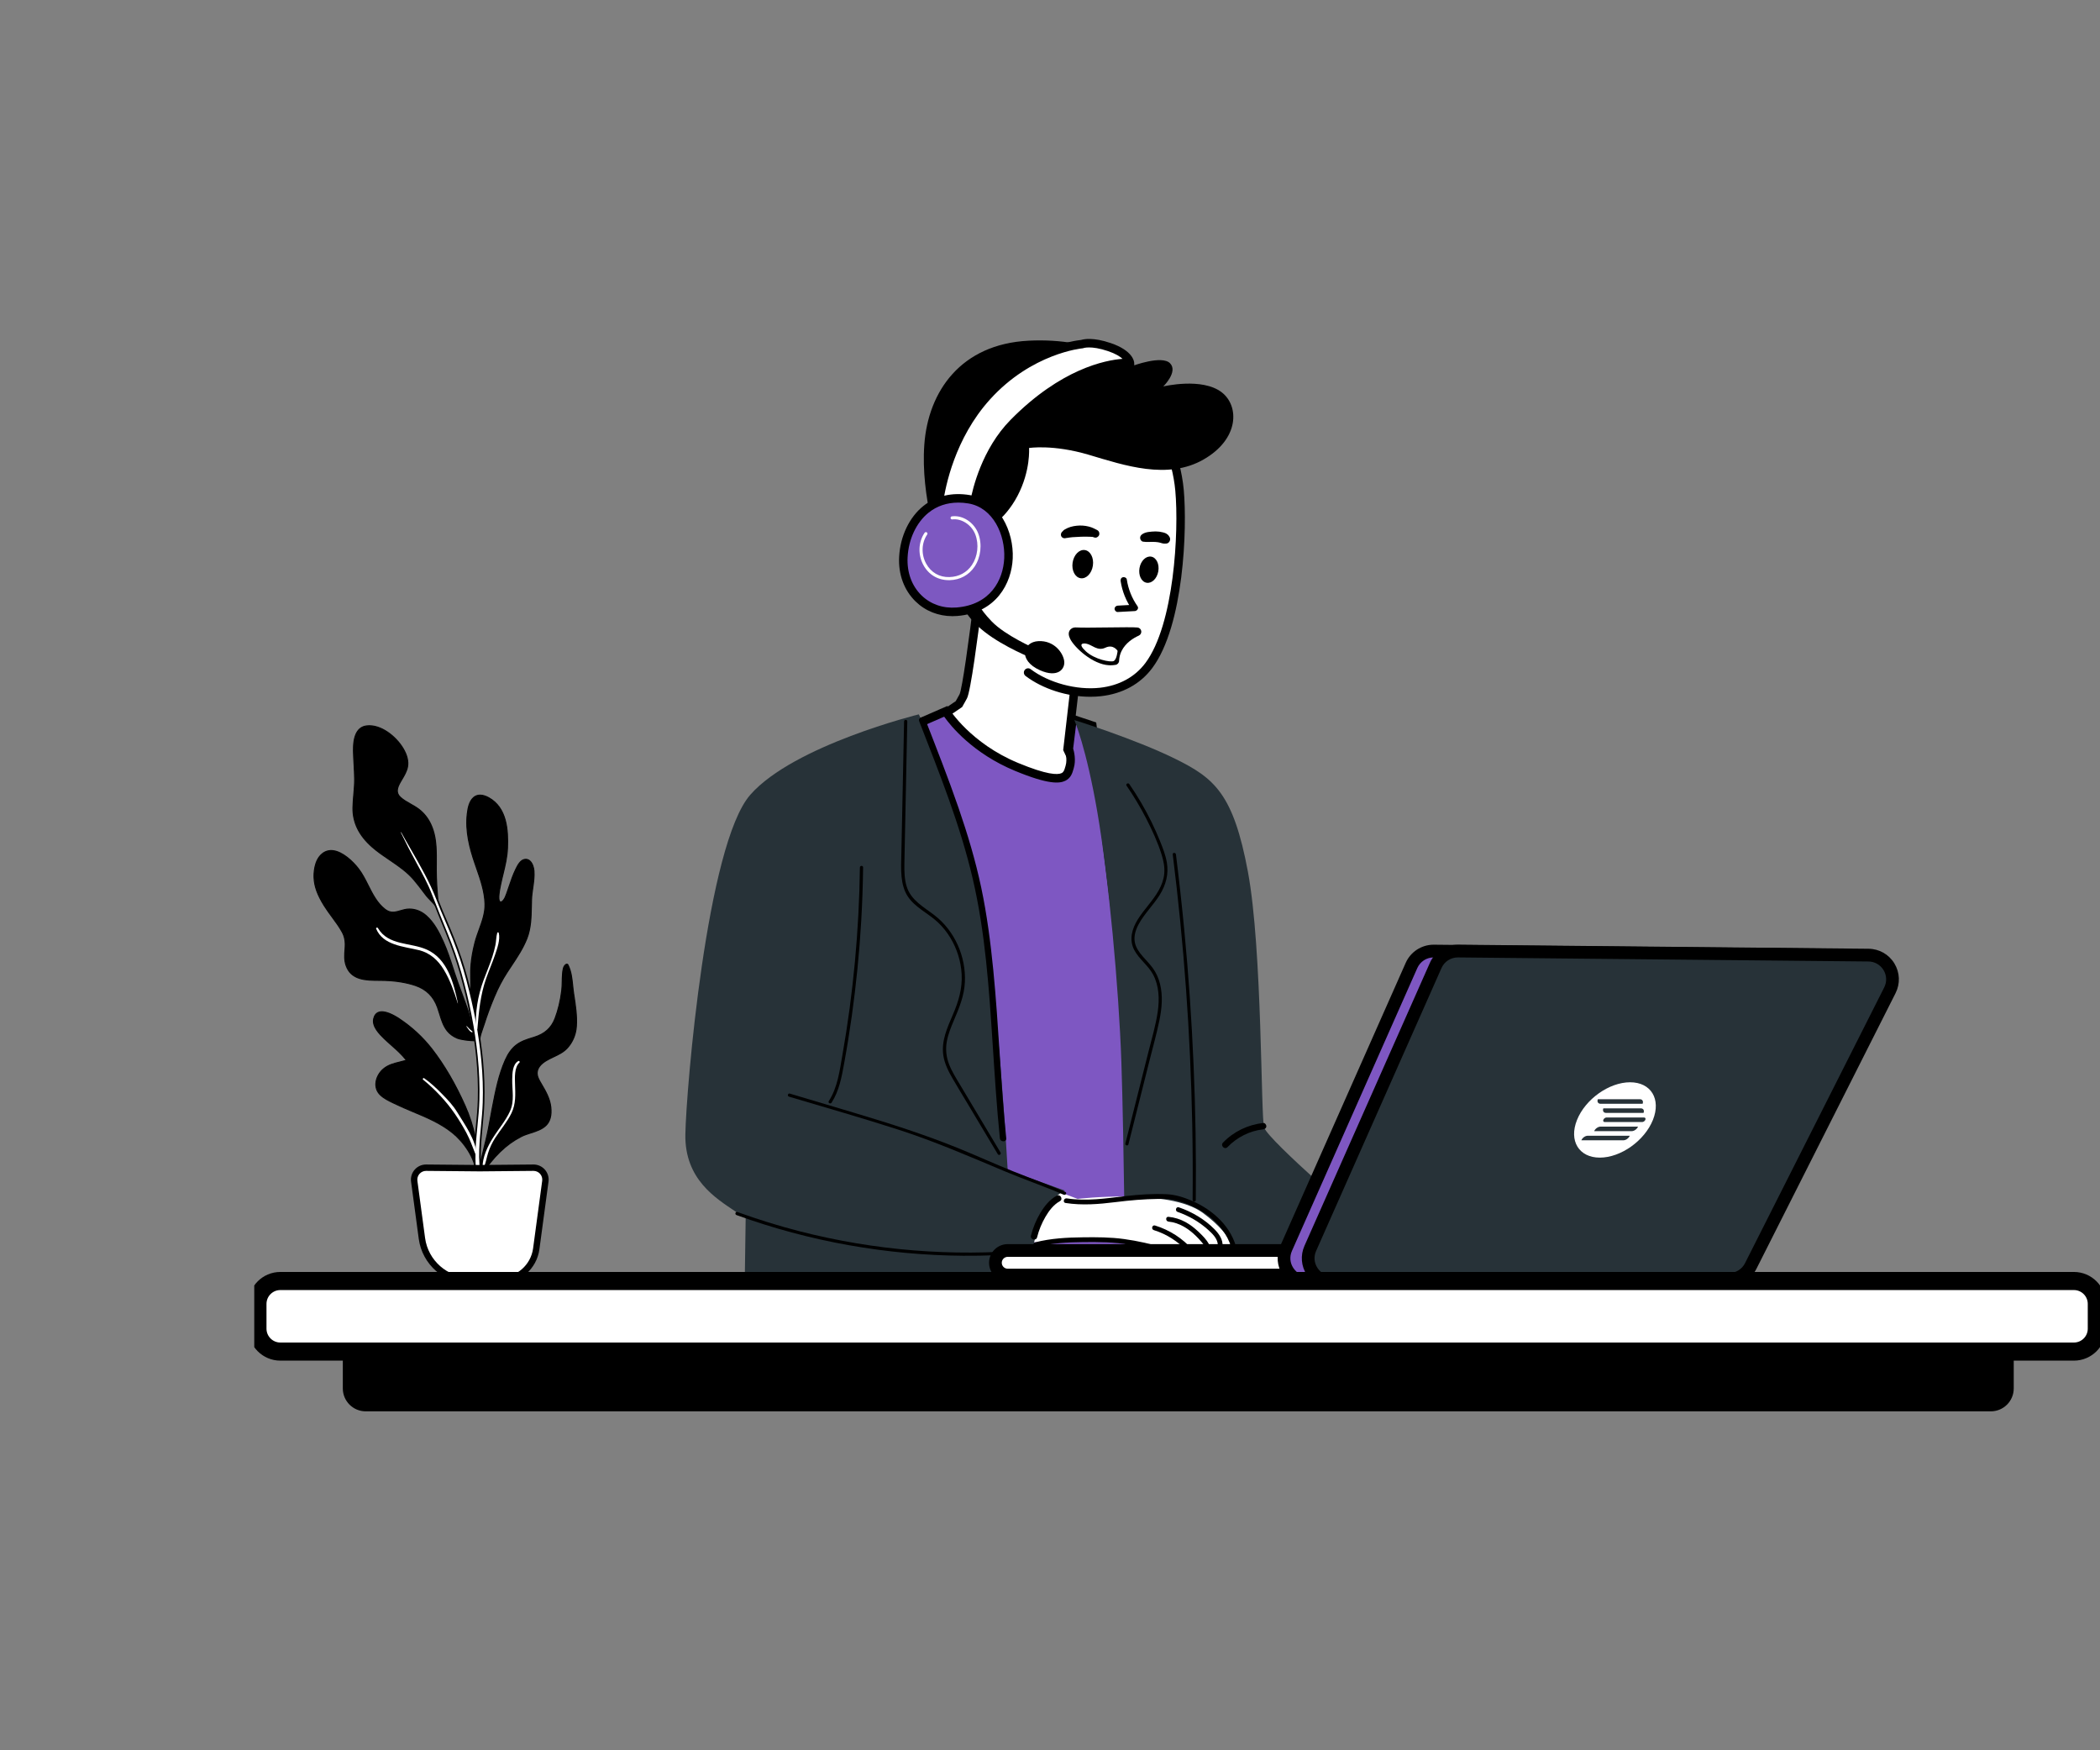 <svg width="348" height="290" viewBox="0 0 348 290" fill="none" xmlns="http://www.w3.org/2000/svg">
<rect x="0" y="0" width="348" height="290" fill="#808080" stroke="none"/>
<g clip-path="url(#clip0_383_869)">
<path d="M162.171 98.667C162.171 98.667 160.329 114.111 159.619 115.384L158.909 116.659L155.366 119.067C155.366 119.067 162.168 128.702 170.526 130.259C178.884 131.816 178.178 126.86 178.178 126.86L176.902 124.167L178.603 109.433C178.603 109.433 163.443 102.491 162.168 98.667H162.171Z" fill="white"/>
<path d="M173.457 131.267C172.544 131.267 171.524 131.162 170.399 130.951C161.858 129.359 155.078 119.876 154.793 119.471L154.382 118.888L158.379 116.171L159.008 115.043C159.433 114.206 160.596 105.936 161.475 98.582L161.848 95.465L162.842 98.445C163.707 101.039 172.92 106.055 178.902 108.797L179.366 109.008L177.63 124.048L178.863 126.652L178.877 126.758C178.888 126.832 179.12 128.582 177.742 129.9C176.797 130.807 175.363 131.264 173.461 131.264L173.457 131.267ZM156.375 119.236C157.974 121.299 163.841 128.301 170.66 129.57C173.602 130.118 175.71 129.89 176.754 128.902C177.482 128.216 177.507 127.334 177.493 127.046L176.185 124.287L177.851 109.858C175.373 108.702 166.041 104.21 162.646 100.596C162.094 105.067 160.86 114.6 160.234 115.725L159.444 117.145L156.372 119.232L156.375 119.236Z" fill="black"/>
<path d="M151.187 120.273L156.712 117.865C156.712 117.865 160.255 123.675 168.473 127.074C176.691 130.473 176.832 128.491 177.257 127.074C177.682 125.658 177.116 124.101 177.116 124.101L177.725 119.141L181.011 120.238L192.417 212.511L163.088 213.927L151.187 120.28V120.273Z" fill="#7E57C2"/>
<path d="M162.473 214.655L150.424 119.837L156.994 116.972L157.314 117.496C157.349 117.552 160.853 123.158 168.74 126.42C173.479 128.382 175.257 128.413 175.918 128.097C176.266 127.928 176.371 127.612 176.526 127.071L176.586 126.87C176.937 125.703 176.463 124.35 176.456 124.336L176.399 124.178L176.42 124.009L177.134 118.195L181.658 119.703L181.714 120.143L193.215 213.168L162.48 214.651L162.473 214.655ZM151.953 120.705L163.707 213.185L191.629 211.836L180.371 120.754L178.322 120.072L177.837 124.027C177.985 124.512 178.34 125.928 177.935 127.274L177.883 127.457C177.707 128.072 177.464 128.916 176.533 129.366C175.598 129.816 173.805 130.041 168.21 127.724C161.212 124.828 157.546 120.276 156.463 118.744L151.957 120.709L151.953 120.705Z" fill="black"/>
<path d="M178.037 119.303C178.037 119.303 180.02 123.883 181.862 134.652C183.703 145.418 185.405 163.555 185.83 176.023C186.255 188.49 186.54 216.968 186.54 216.968H223.517C223.942 216.968 226.49 202.943 226.49 202.943C226.49 202.943 210.339 189.105 209.489 186.838C208.923 185.326 209.204 157.323 206.796 144.431C204.388 131.538 201.271 128.941 194.754 125.728C188.02 122.41 178.037 119.306 178.037 119.306V119.303Z" fill="#273238"/>
<path d="M123.634 197.274L123.349 216.968H166.421C166.421 216.968 168.262 200.251 167.552 198.69C166.842 197.133 123.634 197.274 123.634 197.274Z" fill="#273238"/>
<path d="M191.921 69.904C191.921 69.904 194.895 75.004 195.464 81.24C196.03 87.475 195.464 103.482 190.364 110.283C185.264 117.085 174.638 115.099 169.82 110.993C165.398 107.222 161.036 103.06 159.9 94.843C158.769 86.625 162.308 71.04 172.368 67.781C182.427 64.523 191.918 69.908 191.918 69.908L191.921 69.904Z" fill="white"/>
<path d="M159.208 94.937C158.087 86.818 161.458 70.579 172.157 67.114C182.392 63.799 191.872 69.071 192.273 69.296L192.438 69.391L192.533 69.556C192.656 69.771 195.594 74.864 196.167 81.18C196.74 87.479 196.216 103.661 190.93 110.709C188.951 113.348 186.009 114.955 182.427 115.352C181.855 115.415 181.268 115.447 180.674 115.447C176.856 115.447 172.797 114.153 169.95 111.999C169.626 111.753 169.573 111.285 169.837 110.976C170.076 110.695 170.494 110.646 170.79 110.87C173.774 113.127 178.385 114.385 182.269 113.953C185.454 113.598 188.058 112.185 189.802 109.862C194.564 103.51 195.383 88.126 194.765 81.303C194.276 75.925 191.911 71.349 191.408 70.428C190.438 69.922 185.369 67.444 179.141 67.444C177.05 67.444 174.828 67.722 172.586 68.449C162.772 71.627 159.567 87.257 160.596 94.744" fill="black"/>
<path d="M204.701 208.061C204.701 208.061 204.202 208.061 203.443 208.04C203.264 208.033 203.067 208.04 202.859 208.033C202.128 208.012 201.236 207.991 200.339 207.966C200.142 207.959 199.935 207.952 199.738 207.945C198.849 207.924 198.086 208.033 197.376 207.994H197.355C197.204 207.987 196.986 208.008 196.807 208.015C196.719 208.022 196.635 208.029 196.582 208.022C196.171 207.948 196.09 207.85 195.643 207.653C195.067 207.393 187.281 205.653 180.948 205.695C174.621 205.723 168.944 206.156 168.02 205.379C167.088 204.592 166.526 196.641 171.928 196.121L178.572 198.641C178.572 198.641 193.738 196.841 199.299 200.943C204.874 205.045 204.701 208.064 204.701 208.064V208.061Z" fill="white"/>
<path d="M163.303 87.827C163.303 87.827 166.421 86.34 168.617 82.161C170.814 77.982 170.53 74.228 170.53 74.228C170.53 74.228 174.498 73.591 180.449 75.359C186.399 77.131 193.482 79.539 199.432 76.14C205.383 72.741 205.383 67.286 202.48 65.019C199.229 62.481 192.775 64.027 192.775 64.027C192.775 64.027 195.253 61.62 193.907 60.203C192.561 58.787 187.672 60.629 187.672 60.629C187.672 60.629 181.721 55.883 170.459 56.449C159.198 57.015 153.813 64.878 153.173 73.662C152.537 82.445 155.725 91.229 155.725 91.229L163.303 87.83V87.827Z" fill="black"/>
<path d="M191.946 94.667C191.735 95.862 190.867 96.706 190.006 96.554C189.144 96.403 188.621 95.31 188.832 94.115C189.042 92.92 189.911 92.076 190.772 92.228C191.633 92.379 192.157 93.472 191.946 94.667Z" fill="black"/>
<path d="M181.106 93.721C180.913 95.011 180.006 95.943 179.078 95.806C178.15 95.669 177.552 94.512 177.746 93.222C177.939 91.932 178.846 91.001 179.774 91.138C180.702 91.275 181.299 92.431 181.106 93.721Z" fill="black"/>
<path d="M189.422 89.746C190.083 89.858 190.751 89.746 191.419 89.792C191.58 89.802 191.738 89.827 191.897 89.841C192.009 89.851 191.686 89.806 191.844 89.834C191.879 89.841 191.911 89.844 191.946 89.851C192.03 89.865 192.114 89.883 192.195 89.904C192.336 89.939 192.477 89.992 192.617 90.024C192.747 90.052 192.891 90.083 193.021 90.076C193.095 90.066 193.165 90.055 193.239 90.048C193.194 90.055 193.148 90.066 193.102 90.073C193.102 90.09 193.352 90.048 193.373 90.045C193.752 89.957 193.988 89.517 193.882 89.148C193.851 89.043 193.805 88.948 193.738 88.86C193.71 88.822 193.682 88.786 193.65 88.751C193.679 88.783 193.703 88.811 193.731 88.843C193.703 88.804 193.675 88.765 193.643 88.727C193.605 88.663 193.556 88.614 193.492 88.576C193.44 88.533 193.387 88.491 193.331 88.453C193.155 88.329 192.923 88.259 192.716 88.206C192.322 88.105 191.907 88.052 191.499 88.052C191.095 88.052 190.694 88.094 190.294 88.147C189.942 88.196 189.549 88.315 189.26 88.53C189.039 88.695 188.902 88.906 188.941 89.198C188.972 89.437 189.162 89.711 189.419 89.753L189.422 89.746Z" fill="black"/>
<path d="M181.865 87.851C181.777 87.799 181.682 87.749 181.587 87.707C181.507 87.672 181.289 87.556 181.454 87.647C181.394 87.616 181.334 87.581 181.271 87.549C180.997 87.412 180.712 87.317 180.413 87.243C179.767 87.078 179.085 87.036 178.424 87.106C177.717 87.18 177.071 87.352 176.459 87.721C176.371 87.774 176.283 87.823 176.213 87.897C176.164 87.957 176.118 88.02 176.069 88.083C176.083 88.062 176.097 88.041 176.108 88.02C175.918 88.154 175.809 88.368 175.809 88.597C175.809 88.818 175.925 89.001 176.115 89.106C176.347 89.236 176.565 89.173 176.804 89.113H176.445C176.642 89.145 176.779 89.152 176.979 89.106C176.986 89.106 177.169 89.061 177.05 89.085C176.937 89.11 177.243 89.061 177.275 89.057C177.313 89.05 177.528 89.029 177.303 89.053C177.345 89.05 177.387 89.043 177.426 89.039C177.531 89.025 177.64 89.015 177.746 89.004C178.213 88.966 178.681 88.945 179.148 88.93C179.584 88.916 180.027 88.913 180.459 88.93C180.645 88.938 180.832 88.945 181.018 88.952C181.123 88.952 181.078 88.969 181.007 88.952C181.046 88.962 181.085 88.969 181.123 88.98C181.201 89.001 181.278 89.025 181.352 89.053C181.654 89.169 182.016 88.952 182.129 88.674C182.252 88.372 182.146 88.024 181.858 87.851H181.865Z" fill="black"/>
<path d="M185.229 107.545C185.879 106.238 187.06 105.282 188.431 104.663C187.243 104.544 179.971 104.772 178.35 104.66C176.312 104.519 180.519 109.338 183.795 109.521C184.139 109.538 184.452 109.514 184.751 109.464C184.779 108.804 184.93 108.153 185.232 107.545H185.229Z" fill="black"/>
<path d="M184.013 110.227C183.925 110.227 183.84 110.227 183.753 110.22C181.053 110.073 178.065 107.306 177.338 105.855C177.05 105.278 177.032 104.797 177.282 104.424C177.412 104.231 177.725 103.914 178.396 103.96C179.173 104.013 181.373 103.985 183.503 103.96C185.844 103.932 187.865 103.904 188.501 103.971C188.818 104.002 189.074 104.245 189.123 104.558C189.173 104.871 189.007 105.18 188.719 105.31C187.784 105.732 186.529 106.516 185.858 107.862C185.612 108.357 185.475 108.906 185.45 109.496C185.436 109.83 185.187 110.111 184.856 110.16C184.557 110.206 184.283 110.231 184.013 110.231V110.227ZM178.667 105.377C179.299 106.431 181.753 108.702 183.83 108.818C183.921 108.821 184.009 108.825 184.101 108.821C184.185 108.259 184.35 107.728 184.596 107.233C184.948 106.526 185.447 105.886 186.072 105.335C185.292 105.338 184.396 105.352 183.517 105.363C181.542 105.387 179.661 105.412 178.663 105.38L178.667 105.377Z" fill="black"/>
<path d="M159.335 99.943C159.335 99.943 159.9 102.14 163.159 104.688C166.417 107.24 171.141 109.103 171.141 109.103L171.521 107.451C171.521 107.451 166.632 105.324 164.364 102.987C162.097 100.649 161.813 99.373 161.813 99.373L159.335 99.939V99.943Z" fill="black"/>
<path d="M172.087 106.227C174.709 106.104 176.171 108.178 176.354 109.521C176.536 110.863 175.275 112.368 172.329 111.046C168.667 109.405 169.465 106.35 172.087 106.227Z" fill="black"/>
<path d="M161.391 83.718C161.391 83.718 162.523 75.577 167.978 70.045C178.392 59.49 187.246 60.126 187.246 60.126C187.246 60.126 187.176 58.639 183.847 57.504C180.723 56.439 179.313 57.008 179.313 57.008C179.313 57.008 170.74 57.718 163.517 65.722C156.291 73.725 155.514 83.929 155.514 83.929L161.394 83.718H161.391Z" fill="white"/>
<path d="M154.751 84.663L154.811 83.88C154.843 83.454 155.693 73.346 162.994 65.258C170.009 57.483 178.167 56.425 179.166 56.323C179.605 56.186 181.176 55.859 184.072 56.847C187.749 58.098 187.939 59.898 187.949 60.098L187.988 60.889L187.197 60.832C187.113 60.825 178.508 60.379 168.48 70.541C163.25 75.845 162.101 83.736 162.087 83.816L162.006 84.4L154.751 84.663ZM180.484 57.567C179.869 57.567 179.57 57.669 179.563 57.669L179.475 57.701L179.369 57.715C179.289 57.722 170.976 58.513 164.038 66.2C158.206 72.66 156.66 80.692 156.305 83.201L160.79 83.04C161.162 81.032 162.709 74.386 167.475 69.556C175.812 61.107 183.144 59.672 186.02 59.455C185.612 59.075 184.888 58.608 183.619 58.175C182.181 57.687 181.144 57.567 180.48 57.567H180.484Z" fill="black"/>
<path d="M160.611 82.727C153.788 81.57 149.985 86.906 149.7 92.291C149.416 97.676 153.328 101.767 158.554 101.359C170.315 100.438 168.969 84.147 160.607 82.73L160.611 82.727Z" fill="#7D58C1"/>
<path d="M157.841 102.09C155.5 102.09 153.352 101.24 151.728 99.658C149.816 97.795 148.846 95.166 149.001 92.256C149.18 88.853 150.681 85.704 153.015 83.834C155.11 82.157 157.777 81.535 160.73 82.034C165.605 82.86 168.023 88.062 167.823 92.537C167.64 96.611 165.117 101.549 158.614 102.059C158.354 102.08 158.097 102.09 157.844 102.09H157.841ZM158.797 83.275C156.934 83.275 155.261 83.838 153.89 84.934C151.865 86.555 150.561 89.321 150.403 92.329C150.273 94.829 151.092 97.075 152.709 98.649C154.217 100.118 156.277 100.832 158.502 100.656C164.087 100.22 166.252 96.143 166.417 92.474C166.589 88.6 164.575 84.112 160.495 83.419C159.915 83.321 159.349 83.272 158.8 83.272L158.797 83.275Z" fill="black"/>
<path d="M157.215 96.126C155.415 96.126 153.894 95.222 153.022 93.626C152.09 91.918 152.168 89.816 153.222 88.273C153.303 88.157 153.461 88.126 153.581 88.207C153.697 88.287 153.728 88.445 153.647 88.565C152.702 89.953 152.635 91.844 153.475 93.384C154.273 94.846 155.679 95.672 157.349 95.612C158.906 95.57 160.227 94.857 161.067 93.605C162.027 92.175 162.248 90.199 161.63 88.576C161.018 86.962 159.338 85.862 157.809 86.062C157.672 86.08 157.538 85.981 157.521 85.841C157.503 85.7 157.602 85.57 157.742 85.553C159.528 85.314 161.405 86.537 162.111 88.393C162.786 90.171 162.544 92.329 161.496 93.894C160.561 95.289 159.092 96.083 157.363 96.129C157.314 96.129 157.268 96.129 157.219 96.129L157.215 96.126Z" fill="white"/>
<path d="M152.252 118.361C152.252 118.361 131.567 123.461 124.34 131.679C117.114 139.896 113.715 180.416 113.574 187.924C113.434 195.432 118.674 198.549 121.792 200.676C124.91 202.803 138.653 206.627 149.704 207.193C160.755 207.759 171.24 207.193 171.24 207.193C171.24 207.193 171.204 204.785 172.906 201.242C174.484 197.955 176.484 197.274 176.484 197.274L166.99 193.875C166.99 193.875 165.327 164.093 162.741 149.671C159.767 133.095 152.256 118.361 152.256 118.361H152.252Z" fill="#273238"/>
<path d="M185.201 107.841C185.201 107.841 184.515 106.681 183.18 107.313C181.844 107.946 180.983 106.814 179.981 106.639C179.531 106.558 178.505 106.586 179.946 107.921C181.387 109.257 184.023 109.774 184.55 109.528C185.078 109.282 185.201 107.841 185.201 107.841Z" fill="white"/>
<path d="M185.707 96.287C185.96 97.971 186.614 99.595 187.594 100.987C187.745 100.723 187.897 100.459 188.051 100.192C187.109 100.245 186.171 100.294 185.229 100.347C184.944 100.361 184.702 100.579 184.702 100.874C184.702 101.148 184.944 101.415 185.229 101.401C186.171 101.349 187.109 101.299 188.051 101.247C188.417 101.226 188.751 100.8 188.508 100.452C187.573 99.124 186.969 97.612 186.726 96.006C186.684 95.725 186.329 95.57 186.076 95.637C185.774 95.721 185.665 96.002 185.707 96.287Z" fill="black"/>
<path d="M209.323 186.065C206.8 186.349 204.431 187.485 202.666 189.319C202.195 189.808 202.94 190.557 203.411 190.065C204.972 188.441 207.081 187.369 209.323 187.119C209.605 187.087 209.851 186.901 209.851 186.592C209.851 186.332 209.608 186.033 209.323 186.065Z" fill="black"/>
<path d="M130.748 181.703C136.825 183.516 142.934 185.249 148.969 187.2C154.93 189.13 160.646 191.608 166.414 194.033C169.675 195.404 173.029 196.553 176.28 197.952C176.589 198.085 176.856 197.629 176.547 197.495C173.7 196.272 170.779 195.235 167.904 194.078C164.976 192.901 162.097 191.597 159.18 190.398C153.349 188.008 147.373 186.114 141.338 184.314C137.855 183.274 134.372 182.237 130.889 181.196C130.562 181.098 130.425 181.608 130.748 181.706V181.703Z" fill="black"/>
<path d="M122.049 201.323C128.077 203.509 134.291 205.179 140.604 206.303C146.885 207.425 153.261 208.019 159.644 208.064C163.247 208.092 166.849 207.941 170.435 207.621C170.769 207.593 170.772 207.063 170.435 207.094C164.101 207.657 157.725 207.685 151.384 207.172C145.015 206.655 138.692 205.593 132.505 204.005C129.015 203.108 125.574 202.04 122.186 200.813C121.866 200.697 121.729 201.207 122.045 201.323H122.049Z" fill="black"/>
<path d="M175.106 198.11C173.935 198.757 173.064 199.857 172.389 200.989C171.7 202.145 171.176 203.421 170.842 204.729C170.674 205.386 171.693 205.667 171.858 205.01C172.16 203.818 172.628 202.665 173.25 201.604C173.841 200.592 174.593 199.597 175.637 199.02C176.231 198.694 175.7 197.78 175.106 198.11Z" fill="black"/>
<path d="M171.746 206.609C174.276 205.955 176.881 205.832 179.485 205.801C182.09 205.769 184.572 205.801 187.116 206.219C189.566 206.62 191.981 207.245 194.332 208.04C194.895 208.229 195.447 208.44 196.002 208.641C196.413 208.788 196.849 208.722 197.26 208.599C197.549 208.511 197.911 208.384 198.012 208.068C198.135 207.692 197.844 207.333 197.615 207.066C195.988 205.179 193.784 203.783 191.412 203.052C190.923 202.901 190.716 203.664 191.201 203.815C193.313 204.465 195.116 205.646 196.663 207.214C196.786 207.337 196.909 207.456 197.025 207.586C197.074 207.646 197.12 207.723 197.176 207.773L197.222 207.846C197.26 207.941 197.285 207.903 197.299 207.737C197.246 207.716 196.923 207.867 196.842 207.889C196.645 207.934 196.473 207.955 196.28 207.903C195.788 207.769 195.31 207.537 194.824 207.372C194.252 207.172 193.672 206.985 193.092 206.809C190.856 206.131 188.568 205.607 186.252 205.291C183.999 204.985 181.756 204.978 179.485 205.006C176.814 205.038 174.136 205.172 171.535 205.843C171.043 205.969 171.25 206.732 171.746 206.606V206.609Z" fill="black"/>
<path d="M193.636 202.405C195.436 202.577 196.986 203.597 198.244 204.841C198.564 205.157 198.87 205.491 199.158 205.832C199.457 206.184 199.77 206.598 199.823 207.073C199.868 207.495 199.689 207.906 199.253 208.018C198.751 208.149 198.237 207.903 197.791 207.699C197.345 207.495 196.93 208.17 197.39 208.381C198.213 208.76 199.232 209.133 200.037 208.497C200.768 207.917 200.722 206.876 200.322 206.117C199.91 205.34 199.211 204.662 198.578 204.064C197.939 203.46 197.236 202.911 196.462 202.486C195.58 202.005 194.631 201.706 193.633 201.611C193.127 201.562 193.13 202.352 193.633 202.402L193.636 202.405Z" fill="black"/>
<path d="M195.148 200.802C197.014 201.446 198.754 202.458 200.22 203.78C200.877 204.374 201.605 205.07 201.78 205.976C201.921 206.704 201.538 207.555 200.754 207.671C200.251 207.744 200.466 208.507 200.965 208.433C201.91 208.293 202.508 207.379 202.589 206.479C202.687 205.414 202.023 204.454 201.316 203.73C199.675 202.047 197.57 200.802 195.355 200.04C194.874 199.875 194.666 200.637 195.144 200.802H195.148Z" fill="black"/>
<path d="M176.572 199.319C179.345 199.744 182.062 199.523 184.832 199.179C187.208 198.88 189.58 198.672 191.974 198.644C192.723 198.637 193.475 198.627 194.213 198.757C194.916 198.88 195.605 199.077 196.276 199.316C197.918 199.899 199.489 200.771 200.817 201.899C202.536 203.361 203.791 205.259 204.244 207.484C204.346 207.983 205.109 207.772 205.007 207.273C204.209 203.34 201.039 200.462 197.468 198.936C196.171 198.381 194.775 197.934 193.355 197.868C191.099 197.759 188.782 197.917 186.54 198.177C183.282 198.556 180.058 199.059 176.783 198.556C176.283 198.479 176.069 199.242 176.572 199.319Z" fill="black"/>
<path d="M142.498 143.724C142.365 154.153 141.402 164.564 139.595 174.834C139.141 177.414 138.801 180.191 137.345 182.434C137.159 182.718 137.616 182.982 137.802 182.701C139.071 180.743 139.482 178.416 139.894 176.163C140.368 173.566 140.786 170.957 141.156 168.339C141.883 163.14 142.407 157.914 142.713 152.673C142.888 149.692 142.99 146.708 143.029 143.721C143.032 143.38 142.505 143.38 142.502 143.721L142.498 143.724Z" fill="black"/>
<path d="M194.339 141.559C195.267 148.982 196.005 156.427 196.543 163.889C197.081 171.32 197.422 178.768 197.57 186.216C197.654 190.42 197.672 194.623 197.633 198.827C197.633 199.168 198.157 199.168 198.16 198.827C198.234 191.347 198.111 183.868 197.791 176.395C197.475 168.951 196.962 161.517 196.252 154.097C195.851 149.91 195.39 145.735 194.87 141.563C194.828 141.229 194.301 141.225 194.343 141.563L194.339 141.559Z" fill="black"/>
<path d="M186.997 189.594C188.157 184.993 189.313 180.392 190.473 175.791C191.035 173.555 191.665 171.327 192.129 169.067C192.536 167.081 192.733 165.007 192.23 163.014C191.995 162.082 191.605 161.186 191.039 160.409C190.536 159.72 189.935 159.119 189.376 158.476C188.779 157.787 188.223 157.025 188.055 156.111C187.858 155.063 188.213 154.005 188.712 153.095C189.665 151.355 191.13 149.963 192.178 148.279C193.215 146.613 193.7 144.81 193.355 142.856C193.141 141.64 192.684 140.476 192.223 139.338C191.788 138.258 191.313 137.197 190.8 136.153C189.738 133.984 188.512 131.9 187.144 129.911C186.955 129.633 186.498 129.897 186.687 130.178C187.89 131.928 188.983 133.749 189.953 135.64C190.93 137.552 191.854 139.541 192.494 141.594C192.814 142.617 193.032 143.685 192.933 144.761C192.846 145.738 192.491 146.67 192.016 147.52C191.053 149.25 189.615 150.638 188.568 152.308C187.591 153.861 187.064 155.692 187.963 157.404C188.765 158.93 190.262 159.942 191.078 161.46C192.079 163.327 192.153 165.548 191.858 167.604C191.531 169.864 190.87 172.079 190.311 174.29C189.039 179.344 187.767 184.402 186.491 189.456C186.406 189.787 186.916 189.927 187 189.597L186.997 189.594Z" fill="black"/>
<path d="M149.82 119.535C149.7 125.362 149.581 131.194 149.461 137.021L149.37 141.394C149.345 142.677 149.275 143.974 149.401 145.253C149.514 146.392 149.788 147.531 150.417 148.501C151.004 149.408 151.841 150.107 152.702 150.74C153.619 151.415 154.586 152.03 155.419 152.814C156.213 153.562 156.902 154.416 157.468 155.348C158.582 157.172 159.243 159.278 159.359 161.415C159.489 163.791 158.842 165.931 157.915 168.089C156.987 170.248 155.971 172.462 156.319 174.841C156.526 176.258 157.19 177.551 157.904 178.775C158.705 180.152 159.535 181.513 160.354 182.877C162.02 185.66 163.683 188.448 165.349 191.231C165.521 191.523 165.978 191.256 165.806 190.964C164.319 188.479 162.832 185.991 161.349 183.506C160.607 182.261 159.862 181.021 159.12 179.776C158.456 178.662 157.742 177.551 157.275 176.339C156.804 175.116 156.667 173.843 156.902 172.553C157.127 171.334 157.598 170.174 158.083 169.038C158.962 166.979 159.795 164.965 159.897 162.694C160.087 158.508 158.224 154.262 154.902 151.682C153.11 150.286 150.966 149.193 150.249 146.877C149.88 145.689 149.855 144.431 149.869 143.2C149.887 141.78 149.925 140.364 149.953 138.944C150.087 132.473 150.22 126.002 150.351 119.531C150.358 119.19 149.83 119.19 149.823 119.531L149.82 119.535Z" fill="black"/>
<path d="M152.319 119.492C155.644 128.048 159.099 136.61 161.19 145.573C163.278 154.501 163.89 163.706 164.487 172.831C164.832 178.089 165.162 183.351 165.693 188.599C165.76 189.267 166.818 189.274 166.747 188.599C165.802 179.305 165.517 169.959 164.596 160.666C164.143 156.114 163.552 151.559 162.607 147.077C161.661 142.599 160.343 138.206 158.853 133.879C157.152 128.941 155.229 124.079 153.338 119.215C153.096 118.589 152.076 118.86 152.322 119.496L152.319 119.492Z" fill="black"/>
<path d="M237.994 207.189H166.994C165.868 207.189 164.955 208.102 164.955 209.228C164.955 210.354 165.868 211.266 166.994 211.266H237.994C239.12 211.266 240.033 210.354 240.033 209.228C240.033 208.102 239.12 207.189 237.994 207.189Z" fill="white"/>
<path d="M237.994 212.321H166.994C165.289 212.321 163.9 210.932 163.9 209.228C163.9 207.523 165.289 206.135 166.994 206.135H237.994C239.699 206.135 241.087 207.523 241.087 209.228C241.087 210.932 239.699 212.321 237.994 212.321ZM166.994 208.243C166.452 208.243 166.009 208.686 166.009 209.228C166.009 209.769 166.452 210.212 166.994 210.212H237.994C238.536 210.212 238.979 209.769 238.979 209.228C238.979 208.686 238.536 208.243 237.994 208.243H166.994Z" fill="black"/>
<path d="M309.174 164.072L286.103 209.773C285.424 211.115 284.054 211.966 282.549 211.976L216.821 212.483C213.907 212.504 211.942 209.509 213.123 206.845L233.903 159.966C234.553 158.504 236.008 157.566 237.608 157.58L305.624 158.251C308.598 158.279 310.51 161.418 309.167 164.072H309.174Z" fill="#7E57C2"/>
<path d="M216.793 213.537C215.077 213.537 213.496 212.683 212.557 211.249C211.608 209.804 211.46 207.997 212.163 206.416L232.943 159.538C233.755 157.703 235.573 156.525 237.576 156.525H237.622L305.638 157.197C307.403 157.214 309.002 158.121 309.92 159.629C310.837 161.137 310.911 162.975 310.116 164.55L287.045 210.251C286.184 211.952 284.465 213.02 282.56 213.034L216.831 213.537H216.793ZM237.573 158.634C236.402 158.634 235.344 159.323 234.87 160.392L214.09 207.27C213.675 208.205 213.759 209.235 214.322 210.089C214.88 210.939 215.78 211.425 216.793 211.425H216.817L282.546 210.922C283.66 210.915 284.662 210.293 285.164 209.298L308.236 163.597C308.7 162.676 308.658 161.604 308.12 160.726C307.582 159.847 306.651 159.316 305.621 159.306L237.604 158.634H237.576H237.573Z" fill="black"/>
<path d="M313.181 164.072L290.11 209.773C289.431 211.115 288.061 211.966 286.556 211.976L220.828 212.483C217.914 212.504 215.949 209.509 217.13 206.845L237.91 159.966C238.56 158.504 240.015 157.566 241.615 157.58L309.631 158.251C312.605 158.279 314.517 161.418 313.174 164.072H313.181Z" fill="#273238"/>
<path d="M220.8 213.537C219.084 213.537 217.503 212.683 216.564 211.249C215.615 209.804 215.467 207.997 216.17 206.416L236.95 159.538C237.762 157.703 239.58 156.525 241.583 156.525H241.629L309.645 157.197C311.41 157.214 313.009 158.121 313.927 159.629C314.844 161.137 314.918 162.975 314.123 164.55L291.052 210.251C290.191 211.952 288.472 213.02 286.567 213.034L220.838 213.537H220.8ZM241.58 158.634C240.409 158.634 239.351 159.323 238.877 160.392L218.097 207.27C217.682 208.205 217.766 209.235 218.329 210.089C218.887 210.939 219.787 211.425 220.8 211.425H220.824L286.553 210.922C287.667 210.915 288.669 210.293 289.171 209.298L312.243 163.597C312.707 162.676 312.665 161.604 312.127 160.726C311.589 159.847 310.658 159.316 309.628 159.306L241.611 158.634H241.583H241.58Z" fill="black"/>
<path d="M270.131 179.319C266.658 179.319 262.718 182.114 261.333 185.562C259.948 189.01 261.643 191.804 265.115 191.804C268.588 191.804 272.525 189.01 273.91 185.562C275.294 182.114 273.6 179.319 270.128 179.319H270.131ZM272.356 184.395H266.156C265.945 184.395 265.787 184.311 265.706 184.174C265.621 184.036 265.614 183.847 265.699 183.639H271.899C272.11 183.639 272.265 183.724 272.349 183.861C272.433 183.998 272.44 184.188 272.356 184.395ZM271.744 182.128C271.955 182.128 272.113 182.212 272.194 182.349C272.279 182.486 272.286 182.676 272.201 182.884H265.245C265.034 182.884 264.88 182.799 264.795 182.662C264.711 182.525 264.704 182.335 264.788 182.128H271.744ZM269.639 188.711C269.446 188.848 269.221 188.933 269.01 188.933H262.054C262.223 188.514 262.701 188.177 263.119 188.177H270.075C269.99 188.388 269.829 188.574 269.635 188.711H269.639ZM271.006 187.2C270.813 187.337 270.588 187.421 270.377 187.421H264.177C264.261 187.21 264.423 187.024 264.616 186.887C264.809 186.75 265.034 186.666 265.245 186.666H271.446C271.361 186.873 271.2 187.063 271.006 187.2ZM272.128 185.91H265.927C265.822 185.91 265.744 185.868 265.702 185.797C265.66 185.727 265.657 185.636 265.699 185.53C265.783 185.323 266.022 185.151 266.233 185.151H272.433C272.539 185.151 272.616 185.193 272.658 185.263C272.7 185.33 272.704 185.425 272.662 185.53C272.577 185.741 272.338 185.91 272.128 185.91Z" fill="white"/>
<path d="M61.691 140.343C63.867 142.255 66.622 143.482 68.531 145.696C69.283 146.568 69.958 147.492 70.654 148.406C71.16 149.07 72.517 150.174 72.735 151.007C72.833 151.376 72.812 150.877 72.713 150.508C72.71 150.494 72.703 150.476 72.696 150.462C72.506 148.772 72.369 147.074 72.309 145.373C72.25 143.675 72.355 141.974 72.25 140.28C72.098 137.889 71.353 135.577 69.403 134.079C68.447 133.348 67.22 132.902 66.344 132.09C65.511 131.32 65.845 130.438 66.334 129.577C66.791 128.772 67.346 127.981 67.525 127.057C67.729 126.006 67.332 124.92 66.798 124.023C65.663 122.115 63.142 119.988 60.756 120.273C58.766 120.512 58.541 122.807 58.57 124.406C58.598 125.96 58.752 127.51 58.766 129.067C58.781 130.666 58.51 132.234 58.489 133.826C58.45 136.533 59.701 138.596 61.691 140.343Z" fill="black"/>
<path d="M72.816 151.232L72.763 151.221C72.707 151.207 72.682 151.151 72.65 151.032C72.506 150.49 71.859 149.823 71.287 149.232C71.012 148.947 70.752 148.68 70.584 148.462C70.436 148.265 70.285 148.072 70.137 147.875C69.603 147.169 69.051 146.438 68.464 145.756C67.343 144.459 65.902 143.482 64.506 142.536C63.533 141.879 62.527 141.197 61.635 140.413C59.424 138.469 58.369 136.315 58.404 133.826C58.415 133.085 58.482 132.336 58.545 131.612C58.619 130.782 58.693 129.921 58.686 129.071C58.679 128.259 58.629 127.433 58.587 126.631C58.545 125.904 58.503 125.151 58.489 124.41C58.443 121.795 59.206 120.375 60.752 120.188C63.1 119.904 65.663 121.932 66.879 123.981C67.54 125.088 67.793 126.16 67.617 127.078C67.469 127.844 67.069 128.522 66.678 129.176C66.591 129.327 66.499 129.475 66.415 129.626C65.874 130.575 65.666 131.345 66.408 132.03C66.893 132.48 67.501 132.825 68.091 133.155C68.555 133.419 69.037 133.689 69.462 134.013C71.199 135.341 72.169 137.45 72.344 140.276C72.404 141.232 72.397 142.206 72.39 143.144C72.383 143.875 72.38 144.631 72.404 145.369C72.46 146.979 72.587 148.642 72.791 150.452C72.798 150.462 72.801 150.473 72.805 150.483C72.805 150.49 72.956 151.098 72.858 151.197L72.823 151.232H72.816ZM61.747 140.276C62.633 141.056 63.635 141.731 64.601 142.385C66.007 143.338 67.459 144.318 68.594 145.636C69.188 146.322 69.74 147.056 70.278 147.763C70.425 147.96 70.573 148.153 70.721 148.35C70.882 148.561 71.139 148.824 71.409 149.105C71.859 149.569 72.359 150.083 72.636 150.561C72.636 150.55 72.629 150.54 72.626 150.526C72.615 150.501 72.612 150.494 72.612 150.483C72.404 148.652 72.278 146.986 72.222 145.373C72.197 144.628 72.2 143.872 72.207 143.141C72.214 142.202 72.222 141.232 72.162 140.283C71.986 137.51 71.04 135.447 69.346 134.146C68.931 133.83 68.457 133.559 67.997 133.303C67.399 132.965 66.78 132.617 66.281 132.153C65.406 131.345 65.754 130.417 66.257 129.531C66.341 129.38 66.432 129.229 66.52 129.078C66.9 128.438 67.297 127.774 67.438 127.035C67.652 125.928 67.167 124.807 66.721 124.062C65.529 122.062 63.044 120.087 60.763 120.354C59.297 120.529 58.608 121.851 58.654 124.396C58.668 125.134 58.71 125.886 58.752 126.61C58.798 127.412 58.844 128.241 58.851 129.057C58.858 129.918 58.784 130.782 58.71 131.615C58.647 132.336 58.58 133.081 58.573 133.816C58.538 136.283 59.547 138.332 61.744 140.266L61.747 140.276Z" fill="black"/>
<path d="M81.901 165.176C82.506 163.731 83.202 162.381 84.056 161.067C85.23 159.264 86.527 157.506 87.314 155.489C88.119 153.429 88 151.225 88.081 149.053C88.14 147.457 88.611 145.868 88.485 144.269C88.425 143.503 87.982 142.262 86.991 142.389C86.218 142.487 85.761 143.443 85.462 144.055C84.945 145.12 84.583 146.258 84.2 147.376C84.049 147.812 83.909 148.258 83.719 148.68C83.61 148.926 83.258 149.524 82.924 149.443C82.362 149.302 82.872 147.004 82.956 146.596C83.378 144.55 84.01 142.645 84.098 140.54C84.225 137.485 83.989 133.851 81.002 132.178C80.221 131.742 79.23 131.482 78.489 132.136C77.757 132.779 77.55 133.897 77.441 134.814C77.107 137.636 77.772 140.308 78.675 142.962C79.42 145.151 80.309 147.415 80.376 149.759C80.439 152.016 79.265 154.012 78.713 156.146C77.835 159.541 78.017 161.341 78.014 162.441C78.007 163.819 78.06 165.183 78.158 166.557C78.249 167.819 78.362 169.084 78.513 170.339C78.545 170.592 78.573 170.859 78.608 171.126C78.123 169.956 77.954 168.62 77.55 167.446C76.837 165.358 76.007 163.316 75.322 161.218C74.756 159.485 74.221 157.742 73.473 156.076C72.773 154.511 71.926 152.859 70.615 151.714C69.824 151.021 68.865 150.613 67.81 150.624C67.135 150.627 66.527 150.863 65.881 151.035C65.086 151.246 64.461 151.172 63.807 150.67C61.666 149.025 61.016 146.072 59.431 143.988C58.25 142.434 55.445 139.784 53.382 141.478C52.288 142.378 51.986 144.114 52.042 145.447C52.116 147.116 52.844 148.645 53.716 150.044C54.64 151.531 55.835 152.859 56.686 154.388C57.188 155.292 57.266 156.156 57.188 157.172C57.114 158.132 57.03 159.06 57.357 159.984C58.338 162.761 61.403 162.374 63.786 162.448C65.455 162.497 67.244 162.747 68.826 163.281C70.657 163.896 71.845 165.088 72.503 166.898C72.977 168.209 73.23 169.696 74.12 170.81C74.538 171.334 75.093 171.72 75.705 171.991C76.636 172.402 79.469 172.582 79.49 172.321C79.561 171.453 79.972 170.539 80.228 169.717C80.71 168.174 81.279 166.669 81.901 165.179V165.176Z" fill="black"/>
<path d="M78.738 172.525C77.8 172.525 76.299 172.342 75.67 172.065C75.002 171.77 74.457 171.362 74.053 170.859C73.388 170.03 73.072 168.996 72.766 167.998C72.657 167.643 72.545 167.274 72.418 166.926C71.768 165.13 70.584 163.963 68.798 163.362C67.357 162.877 65.621 162.589 63.782 162.532C63.48 162.522 63.167 162.522 62.847 162.518C60.643 162.508 58.148 162.494 57.273 160.009C56.949 159.091 57.02 158.188 57.093 157.232L57.1 157.158C57.192 156.005 57.048 155.211 56.608 154.424C56.134 153.573 55.543 152.768 54.97 151.991C54.517 151.376 54.05 150.74 53.642 150.086C52.538 148.315 52.018 146.884 51.958 145.447C51.93 144.786 51.944 142.543 53.329 141.408C53.87 140.962 54.499 140.779 55.199 140.86C56.795 141.046 58.517 142.631 59.505 143.932C60.127 144.751 60.615 145.714 61.083 146.649C61.814 148.1 62.573 149.605 63.863 150.596C64.468 151.06 65.044 151.162 65.863 150.944C66.011 150.905 66.158 150.863 66.302 150.821C66.784 150.68 67.283 150.536 67.814 150.533H67.845C68.872 150.533 69.849 150.916 70.678 151.643C71.993 152.796 72.84 154.434 73.557 156.037C74.211 157.492 74.71 159.032 75.192 160.522L75.409 161.19C75.789 162.353 76.221 163.517 76.64 164.645C76.974 165.552 77.322 166.487 77.638 167.418C77.814 167.931 77.947 168.48 78.074 169.014C78.183 169.46 78.292 169.917 78.429 170.36V170.353C78.295 169.263 78.179 168.058 78.07 166.568C77.968 165.162 77.919 163.812 77.926 162.445C77.926 162.293 77.926 162.128 77.919 161.949C77.898 160.8 77.87 159.067 78.629 156.125C78.815 155.408 79.076 154.694 79.325 154.002C79.817 152.645 80.33 151.246 80.288 149.763C80.232 147.717 79.54 145.724 78.868 143.798C78.773 143.527 78.682 143.26 78.59 142.993C77.782 140.614 77.002 137.784 77.353 134.807C77.469 133.819 77.691 132.723 78.429 132.072C79.069 131.51 79.996 131.521 81.04 132.104C84.067 133.795 84.309 137.503 84.183 140.543C84.119 142.041 83.793 143.401 83.445 144.842C83.304 145.418 83.16 146.016 83.037 146.613L83.023 146.684C82.524 149.06 82.833 149.33 82.942 149.359C83.177 149.418 83.49 148.965 83.634 148.645C83.793 148.294 83.922 147.917 84.046 147.552L84.285 146.856C84.604 145.91 84.938 144.93 85.381 144.016C85.698 143.366 86.165 142.406 86.977 142.301C87.283 142.262 87.567 142.343 87.81 142.54C88.302 142.937 88.527 143.717 88.569 144.262C88.647 145.218 88.51 146.181 88.376 147.113C88.284 147.749 88.19 148.41 88.168 149.056C88.154 149.439 88.147 149.819 88.14 150.202C88.105 151.974 88.067 153.805 87.399 155.517C86.755 157.165 85.761 158.655 84.801 160.097C84.576 160.434 84.351 160.771 84.133 161.109C83.318 162.36 82.615 163.699 81.986 165.204C81.311 166.814 80.763 168.297 80.313 169.731C80.242 169.956 80.162 170.188 80.077 170.423C79.856 171.049 79.627 171.696 79.578 172.314C79.578 172.346 79.561 172.392 79.501 172.427C79.395 172.49 79.111 172.518 78.738 172.518V172.525ZM54.879 141.018C54.348 141.018 53.863 141.193 53.438 141.545C52.116 142.631 52.106 144.803 52.13 145.443C52.19 146.849 52.703 148.251 53.789 149.998C54.194 150.649 54.661 151.281 55.111 151.893C55.687 152.677 56.281 153.485 56.763 154.346C57.22 155.169 57.367 155.991 57.276 157.183L57.269 157.257C57.195 158.192 57.125 159.077 57.438 159.96C58.274 162.325 60.703 162.339 62.847 162.35C63.167 162.35 63.483 162.35 63.786 162.364C65.079 162.402 67.009 162.582 68.851 163.2C70.692 163.819 71.912 165.021 72.58 166.87C72.707 167.221 72.819 167.594 72.931 167.952C73.23 168.937 73.543 169.956 74.186 170.757C74.573 171.239 75.093 171.625 75.736 171.91C76.65 172.314 79.149 172.434 79.399 172.293C79.455 171.657 79.684 171.007 79.905 170.378C79.986 170.142 80.07 169.914 80.137 169.692C80.587 168.251 81.135 166.764 81.814 165.147C82.446 163.636 83.156 162.286 83.975 161.025C84.197 160.687 84.422 160.35 84.647 160.012C85.603 158.578 86.59 157.095 87.227 155.464C87.884 153.78 87.919 151.963 87.958 150.209C87.965 149.826 87.972 149.443 87.986 149.06C88.01 148.403 88.105 147.738 88.197 147.099C88.33 146.178 88.464 145.225 88.39 144.287C88.344 143.735 88.112 143.028 87.694 142.687C87.49 142.522 87.255 142.452 86.995 142.487C86.278 142.578 85.835 143.489 85.543 144.09C85.097 145.011 84.766 145.984 84.446 146.926L84.207 147.622C84.081 147.988 83.954 148.371 83.793 148.729C83.775 148.768 83.374 149.661 82.9 149.541C82.478 149.436 82.464 148.522 82.85 146.663L82.865 146.592C82.988 145.991 83.132 145.39 83.272 144.814C83.617 143.383 83.944 142.03 84.007 140.55C84.133 137.559 83.898 133.914 80.956 132.269C80.267 131.883 79.286 131.563 78.545 132.216C77.849 132.828 77.638 133.886 77.525 134.842C77.177 137.781 77.951 140.589 78.756 142.951C78.847 143.218 78.938 143.485 79.033 143.756C79.708 145.696 80.404 147.703 80.46 149.773C80.502 151.288 79.986 152.708 79.487 154.079C79.237 154.765 78.977 155.475 78.794 156.185C78.042 159.102 78.07 160.824 78.091 161.959C78.091 162.139 78.098 162.307 78.098 162.459C78.091 163.822 78.141 165.165 78.243 166.568C78.351 168.058 78.464 169.256 78.597 170.346L78.636 170.673C78.654 170.824 78.671 170.979 78.692 171.13L78.777 171.78L78.527 171.176C78.249 170.504 78.074 169.777 77.901 169.07C77.775 168.539 77.641 167.995 77.469 167.488C77.153 166.56 76.805 165.626 76.471 164.719C76.053 163.59 75.62 162.423 75.241 161.257L75.023 160.589C74.541 159.105 74.046 157.569 73.395 156.121C72.685 154.54 71.852 152.919 70.562 151.791C69.764 151.091 68.826 150.722 67.845 150.722H67.817C67.308 150.726 66.844 150.863 66.355 151.004C66.207 151.046 66.06 151.088 65.909 151.13C65.044 151.359 64.401 151.246 63.758 150.75C62.436 149.735 61.67 148.213 60.928 146.744C60.461 145.819 59.979 144.86 59.364 144.055C58.397 142.782 56.721 141.232 55.178 141.053C55.079 141.042 54.981 141.035 54.883 141.035L54.879 141.018Z" fill="black"/>
<path d="M95.061 164.652C94.815 163.063 94.861 161.313 94.109 159.854C94.056 159.749 93.912 159.724 93.817 159.777C93.279 160.075 93.255 160.947 93.212 161.481C93.139 162.367 93.195 163.253 93.086 164.135C92.896 165.685 92.537 167.285 91.979 168.747C91.346 170.399 90.197 171.337 88.527 171.854C87.455 172.184 86.404 172.473 85.508 173.186C84.706 173.822 84.151 174.701 83.736 175.629C82.622 178.128 82.091 180.922 81.575 183.59C81.227 185.39 80.942 187.193 80.506 188.975C80.07 190.753 79.603 192.525 79.35 194.339C79.308 194.43 79.262 194.521 79.223 194.613C79.107 194.883 79.532 195.031 79.68 194.806C81.402 192.152 83.501 189.773 86.365 188.314C87.659 187.653 89.378 187.516 90.457 186.479C91.276 185.692 91.392 184.486 91.269 183.414C91.107 182.005 90.432 180.845 89.729 179.643C89.343 178.982 88.886 178.276 89.044 177.474C89.191 176.718 89.82 176.163 90.443 175.773C91.634 175.035 93.026 174.701 94 173.636C94.907 172.645 95.406 171.415 95.508 170.082C95.641 168.307 95.335 166.402 95.065 164.645L95.061 164.652Z" fill="black"/>
<path d="M79.466 195.006C79.402 195.006 79.336 194.992 79.283 194.961C79.135 194.883 79.079 194.729 79.142 194.581C79.17 194.518 79.198 194.455 79.227 194.395L79.265 194.318C79.483 192.736 79.873 191.168 80.249 189.65L80.422 188.957C80.731 187.703 80.966 186.409 81.195 185.161C81.29 184.634 81.388 184.107 81.49 183.576L81.515 183.449C82.028 180.799 82.559 178.061 83.659 175.594C84.144 174.504 84.734 173.692 85.455 173.119C86.299 172.448 87.258 172.156 88.27 171.843L88.502 171.773C90.225 171.239 91.304 170.269 91.898 168.719C92.415 167.362 92.798 165.777 93.001 164.128C93.061 163.636 93.072 163.133 93.082 162.645C93.089 162.262 93.096 161.868 93.128 161.478L93.139 161.348C93.181 160.814 93.24 160.002 93.778 159.703C93.852 159.664 93.944 159.654 94.021 159.678C94.095 159.699 94.154 159.749 94.189 159.815C94.745 160.891 94.871 162.125 94.991 163.32C95.037 163.756 95.082 164.209 95.149 164.641L95.17 164.771C95.444 166.532 95.725 168.353 95.596 170.096C95.494 171.474 94.963 172.722 94.067 173.703C93.423 174.406 92.587 174.803 91.782 175.182C91.35 175.386 90.903 175.597 90.492 175.854C89.708 176.342 89.248 176.894 89.132 177.495C88.991 178.216 89.371 178.859 89.74 179.481L89.81 179.601C90.492 180.764 91.198 181.97 91.36 183.404C91.522 184.799 91.237 185.854 90.523 186.543C89.835 187.207 88.886 187.509 87.972 187.801C87.441 187.97 86.889 188.145 86.415 188.391C83.912 189.667 81.799 191.72 79.764 194.855C79.698 194.961 79.585 195.006 79.476 195.006H79.466ZM93.926 159.84C93.901 159.84 93.88 159.847 93.859 159.858C93.402 160.111 93.35 160.835 93.307 161.362L93.297 161.492C93.265 161.875 93.258 162.269 93.251 162.648C93.24 163.14 93.23 163.65 93.17 164.149C92.966 165.812 92.58 167.411 92.056 168.778C91.444 170.385 90.327 171.386 88.548 171.938L88.316 172.009C87.318 172.314 86.376 172.603 85.557 173.253C84.858 173.808 84.285 174.599 83.81 175.66C82.717 178.11 82.19 180.841 81.68 183.478L81.655 183.604C81.553 184.131 81.459 184.659 81.36 185.186C81.132 186.437 80.896 187.731 80.587 188.992L80.415 189.685C80.039 191.203 79.648 192.771 79.434 194.349L79.427 194.374L79.385 194.465C79.357 194.525 79.329 194.585 79.304 194.644C79.269 194.729 79.318 194.778 79.364 194.803C79.441 194.845 79.553 194.838 79.606 194.757C81.659 191.597 83.796 189.523 86.327 188.233C86.815 187.984 87.374 187.804 87.912 187.632C88.808 187.344 89.736 187.049 90.397 186.413C91.072 185.766 91.335 184.761 91.181 183.421C91.019 182.022 90.355 180.887 89.652 179.685L89.582 179.566C89.216 178.943 88.801 178.24 88.952 177.457C89.079 176.806 89.564 176.212 90.393 175.699C90.815 175.436 91.265 175.225 91.701 175.017C92.527 174.627 93.311 174.255 93.929 173.576C94.801 172.624 95.314 171.415 95.413 170.075C95.543 168.353 95.262 166.543 94.991 164.789L94.97 164.659C94.903 164.223 94.857 163.77 94.812 163.33C94.692 162.153 94.569 160.937 94.028 159.889C94.014 159.861 93.986 159.847 93.965 159.84C93.951 159.836 93.936 159.833 93.922 159.833L93.926 159.84Z" fill="black"/>
<path d="M71.568 173.808C70.046 171.85 68.211 170.16 66.148 168.789C65.048 168.058 62.447 166.613 61.923 168.771C61.617 170.037 62.854 171.281 63.67 172.072C64.893 173.263 66.309 174.293 67.343 175.664C66.063 176.072 64.728 176.153 63.617 177.035C62.302 178.082 61.712 180.103 63.016 181.386C63.652 182.012 64.496 182.395 65.287 182.778C66.316 183.277 67.364 183.727 68.418 184.17C70.696 185.123 73.002 186.086 74.945 187.646C76.924 189.235 78.787 191.92 78.945 194.511C78.96 194.757 78.868 194.532 79.016 194.419C79.097 194.493 79.367 194.363 79.367 194.219C79.329 190.374 78.636 186.711 77.065 183.189C75.61 179.924 73.772 176.634 71.575 173.805L71.568 173.808Z" fill="black"/>
<path d="M78.886 194.732L78.85 194.666C78.837 194.634 78.833 194.571 78.85 194.507C78.682 191.885 76.742 189.21 74.886 187.724C72.945 186.167 70.626 185.196 68.38 184.261C67.441 183.868 66.334 183.397 65.244 182.87L65.083 182.792C64.331 182.43 63.554 182.054 62.953 181.464C62.418 180.94 62.158 180.265 62.2 179.509C62.25 178.578 62.77 177.608 63.564 176.979C64.373 176.335 65.315 176.107 66.225 175.885C66.545 175.808 66.879 175.727 67.202 175.629C66.524 174.757 65.68 174.009 64.861 173.284C64.447 172.915 64.014 172.536 63.614 172.146C62.882 171.432 61.519 170.107 61.846 168.761C61.983 168.195 62.271 167.826 62.696 167.657C63.736 167.249 65.339 168.149 66.204 168.726C68.299 170.118 70.13 171.812 71.645 173.762C73.684 176.388 75.532 179.552 77.146 183.165C78.657 186.553 79.413 190.174 79.455 194.23C79.455 194.36 79.339 194.458 79.237 194.504C79.167 194.536 79.097 194.546 79.04 194.536C79.044 194.609 79.04 194.694 78.966 194.715L78.896 194.732H78.886ZM79.012 194.314L79.065 194.363C79.065 194.363 79.142 194.356 79.202 194.311C79.248 194.279 79.269 194.244 79.269 194.226C79.227 190.195 78.474 186.599 76.974 183.232C75.367 179.632 73.522 176.479 71.494 173.864C69.99 171.928 68.172 170.248 66.095 168.866C65.424 168.42 63.751 167.425 62.749 167.815C62.376 167.959 62.127 168.29 62.004 168.796C61.701 170.044 63.016 171.327 63.726 172.016C64.127 172.406 64.555 172.782 64.967 173.151C65.824 173.907 66.707 174.69 67.406 175.622L67.48 175.72L67.364 175.759C66.995 175.875 66.619 175.966 66.257 176.054C65.325 176.279 64.443 176.494 63.666 177.116C62.914 177.717 62.418 178.634 62.369 179.516C62.331 180.219 62.573 180.849 63.069 181.334C63.652 181.906 64.415 182.276 65.153 182.631L65.315 182.708C66.401 183.235 67.504 183.706 68.443 184.096C70.7 185.038 73.033 186.012 74.991 187.583C76.833 189.063 78.763 191.695 79.009 194.314H79.012Z" fill="black"/>
<path d="M66.316 138.013C67.156 139.752 68.032 141.454 68.963 143.151C69.859 144.786 70.756 146.406 71.424 148.149C72.25 150.297 73.114 152.41 73.986 154.54C74.893 156.75 75.705 159.003 76.355 161.306C77.624 165.798 78.569 170.42 79.033 175.063C79.272 177.425 79.378 179.801 79.314 182.174C79.265 184.029 79.054 185.864 78.879 187.71C78.696 189.629 78.566 191.572 78.728 193.499C78.861 195.108 79.118 197.024 80.369 198.173C80.615 198.398 80.96 198.117 80.819 197.825C79.332 194.778 79.416 191.46 79.701 188.156C79.859 186.332 80.074 184.518 80.137 182.69C80.214 180.36 80.123 178.03 79.905 175.71C79.473 171.151 78.566 166.648 77.385 162.227C76.78 159.959 76.032 157.738 75.171 155.555C74.306 153.369 73.308 151.243 72.471 149.046C70.956 145.07 68.65 141.548 66.605 137.844C66.499 137.65 66.218 137.819 66.313 138.016L66.316 138.013Z" fill="white"/>
<path d="M80.569 198.384C80.467 198.384 80.365 198.346 80.281 198.268C79.058 197.144 78.749 195.316 78.597 193.509C78.432 191.544 78.573 189.555 78.749 187.696C78.78 187.355 78.815 187.017 78.847 186.68C78.991 185.203 79.142 183.682 79.181 182.17C79.241 179.917 79.149 177.53 78.903 175.077C78.46 170.68 77.561 166.058 76.228 161.341C75.624 159.2 74.851 156.989 73.866 154.589C73.061 152.631 72.151 150.413 71.301 148.195C70.647 146.494 69.757 144.874 68.9 143.309L68.847 143.211C67.902 141.489 67.034 139.805 66.197 138.065C66.113 137.89 66.204 137.724 66.338 137.654C66.482 137.58 66.643 137.629 66.724 137.774C67.251 138.733 67.81 139.696 68.348 140.628C69.884 143.288 71.473 146.041 72.597 148.993C73.051 150.188 73.564 151.38 74.06 152.536C74.475 153.506 74.903 154.504 75.297 155.506C76.186 157.759 76.935 160.009 77.515 162.191C78.815 167.06 79.638 171.478 80.039 175.696C80.267 178.117 80.348 180.472 80.271 182.694C80.225 184.015 80.098 185.348 79.975 186.638C79.926 187.147 79.877 187.657 79.835 188.17C79.575 191.186 79.427 194.666 80.938 197.769C81.03 197.959 80.981 198.18 80.812 198.304C80.738 198.36 80.654 198.388 80.569 198.388V198.384ZM66.436 137.953C67.272 139.686 68.137 141.366 69.079 143.085L69.132 143.183C69.996 144.758 70.886 146.385 71.547 148.1C72.397 150.311 73.308 152.529 74.109 154.487C75.097 156.898 75.873 159.116 76.481 161.267C77.817 165.998 78.721 170.634 79.163 175.049C79.413 177.516 79.504 179.914 79.445 182.177C79.402 183.696 79.255 185.225 79.107 186.704C79.076 187.042 79.04 187.383 79.009 187.72C78.833 189.565 78.696 191.541 78.858 193.485C79.005 195.239 79.297 197.01 80.453 198.072C80.545 198.156 80.626 198.103 80.65 198.089C80.699 198.05 80.742 197.973 80.696 197.882C79.153 194.718 79.304 191.196 79.564 188.145C79.61 187.632 79.656 187.123 79.705 186.613C79.828 185.33 79.954 184.001 79.996 182.687C80.07 180.479 79.993 178.135 79.764 175.724C79.367 171.52 78.545 167.116 77.248 162.262C76.668 160.09 75.926 157.851 75.037 155.605C74.643 154.61 74.214 153.612 73.803 152.645C73.308 151.489 72.794 150.294 72.337 149.095C71.22 146.16 69.635 143.418 68.106 140.765C67.568 139.833 67.012 138.87 66.482 137.907C66.475 137.893 66.468 137.886 66.447 137.897C66.436 137.9 66.404 137.921 66.425 137.956L66.436 137.953Z" fill="black"/>
<path d="M79.107 170.511C79.346 167.615 79.603 164.831 80.58 162.068C81.033 160.782 81.585 159.527 82.025 158.237C82.386 157.169 82.931 155.703 82.65 154.568C82.618 154.441 82.436 154.448 82.401 154.568C82.214 155.218 82.235 155.928 82.098 156.592C81.968 157.239 81.793 157.875 81.592 158.504C81.163 159.843 80.605 161.123 80.119 162.441C79.184 164.986 78.703 167.801 78.907 170.511C78.917 170.641 79.097 170.638 79.107 170.511Z" fill="white"/>
<path d="M62.334 153.879C63.483 156.655 66.935 156.814 69.452 157.436C71.248 157.879 72.573 159.077 73.525 160.634C74.569 162.336 75.272 164.335 75.852 166.234C75.859 166.255 75.891 166.248 75.884 166.223C75.181 162.898 74.172 158.891 70.742 157.344C67.993 156.104 64.373 156.726 62.615 153.759C62.527 153.612 62.26 153.71 62.331 153.879H62.334Z" fill="white"/>
<path d="M77.29 170.072C77.427 170.255 77.55 170.448 77.694 170.631C77.764 170.719 77.835 170.806 77.923 170.877C78.014 170.951 78.119 171.042 78.243 171.038C78.295 171.038 78.33 170.979 78.302 170.933C78.246 170.842 78.144 170.785 78.063 170.715C77.982 170.641 77.898 170.571 77.817 170.497C77.656 170.346 77.508 170.181 77.353 170.026C77.322 169.995 77.265 170.037 77.293 170.072H77.29Z" fill="white"/>
<path d="M70.106 178.877C72.088 180.504 73.916 182.427 75.367 184.536C76.063 185.544 76.703 186.609 77.283 187.688C77.919 188.866 78.334 190.107 78.833 191.344C78.872 191.439 79.04 191.439 79.03 191.316C78.756 188.704 77.1 186.469 75.778 184.297C75.09 183.168 74.236 182.258 73.315 181.32C72.366 180.349 71.399 179.429 70.285 178.645C70.148 178.55 69.975 178.771 70.106 178.877Z" fill="white"/>
<path d="M85.887 175.801C84.931 176.342 84.903 177.85 84.882 178.813C84.847 180.662 85.304 182.399 84.492 184.163C83.757 185.755 82.587 187.084 81.666 188.564C80.805 189.949 79.954 191.717 79.972 193.383C79.972 193.478 80.119 193.534 80.165 193.435C80.513 192.68 80.636 191.818 80.886 191.028C81.167 190.135 81.557 189.326 82.06 188.543C82.945 187.168 84.035 185.92 84.752 184.444C85.508 182.887 85.399 181.348 85.35 179.66C85.318 178.585 85.209 176.856 86.077 176.058C86.214 175.931 86.038 175.717 85.884 175.805L85.887 175.801Z" fill="white"/>
<path d="M79.504 193.551C77.023 193.516 73.086 193.488 70.612 193.47C69.409 193.463 68.478 194.521 68.64 195.709L69.919 205.196C70.46 209.203 73.88 212.194 77.923 212.194H82.815C85.87 212.194 88.453 209.934 88.861 206.908L90.369 195.709C90.531 194.518 89.599 193.46 88.397 193.47C85.922 193.488 81.989 193.516 79.504 193.551Z" fill="white"/>
<path d="M82.815 212.725H77.923C73.634 212.725 69.968 209.519 69.395 205.27L68.12 195.783C68.021 195.066 68.243 194.339 68.721 193.794C69.195 193.253 69.88 192.943 70.601 192.943H70.619C72.844 192.957 76.956 192.989 79.508 193.024C82.056 192.989 86.168 192.957 88.397 192.943H88.415C89.135 192.943 89.817 193.253 90.295 193.794C90.773 194.339 90.995 195.063 90.896 195.783L89.388 206.982C88.949 210.254 86.123 212.725 82.819 212.725H82.815ZM70.601 194.001C70.183 194.001 69.789 194.18 69.515 194.493C69.237 194.81 69.111 195.228 69.167 195.643L70.443 205.129C70.945 208.859 74.162 211.671 77.926 211.671H82.819C85.596 211.671 87.972 209.593 88.341 206.841L89.849 195.643C89.905 195.228 89.778 194.806 89.501 194.493C89.227 194.18 88.829 194.001 88.415 194.001H88.404C86.176 194.015 82.063 194.047 79.515 194.082H79.501C76.956 194.047 72.84 194.015 70.612 194.001H70.601Z" fill="black"/>
<path d="M329.909 214.131H60.605C58.508 214.131 56.809 215.83 56.809 217.927V230.046C56.809 232.143 58.508 233.842 60.605 233.842H329.909C332.005 233.842 333.705 232.143 333.705 230.046V217.927C333.705 215.83 332.005 214.131 329.909 214.131Z" fill="black"/>
<path d="M343.677 212.247H46.457C44.361 212.247 42.661 213.947 42.661 216.043V220.145C42.661 222.241 44.361 223.941 46.457 223.941H343.677C345.773 223.941 347.473 222.241 347.473 220.145V216.043C347.473 213.947 345.773 212.247 343.677 212.247Z" fill="white" stroke="black" stroke-width="3" stroke-miterlimit="10"/>
</g>
<defs>
<clipPath id="clip0_383_869">
<rect width="305.866" height="177.685" fill="white" transform="translate(42.134 56.158)"/>
</clipPath>
</defs>
</svg>
